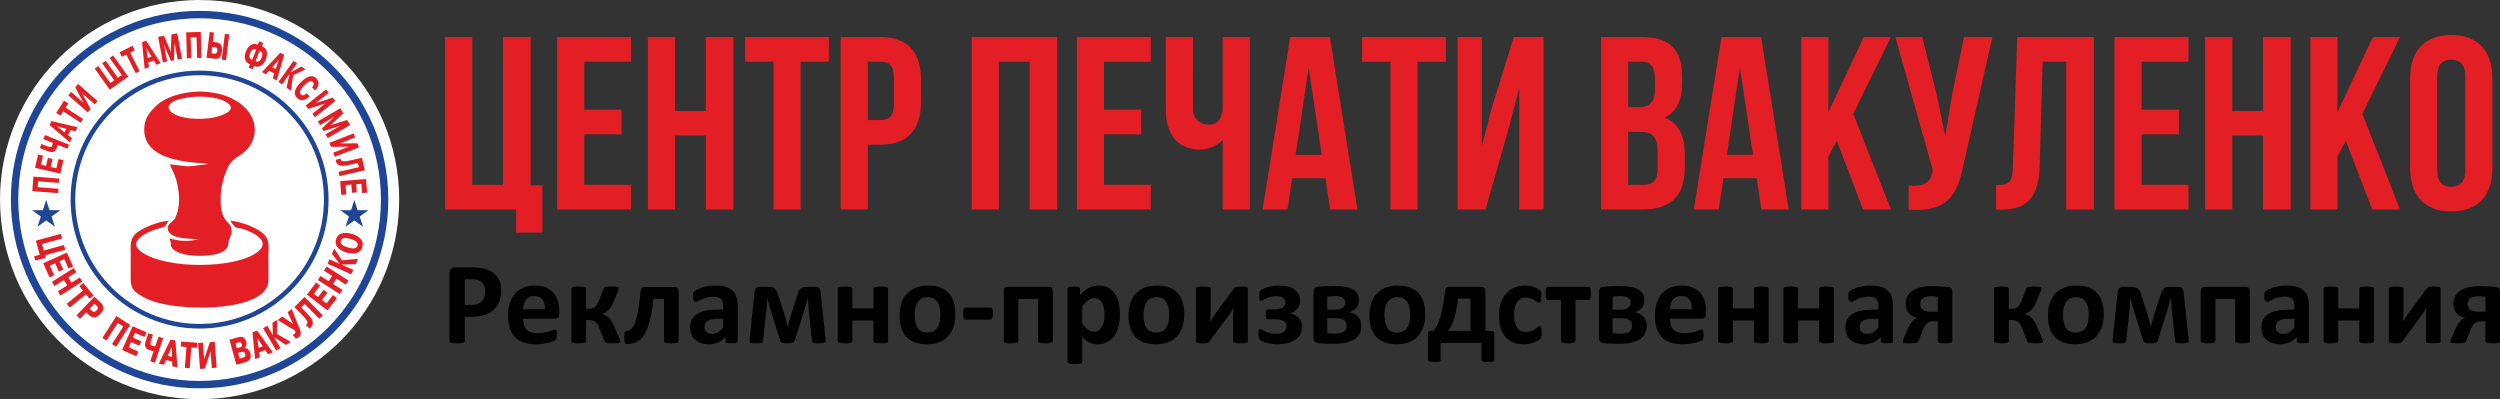 <?xml version="1.0" encoding="UTF-8"?> <svg xmlns="http://www.w3.org/2000/svg" xml:space="preserve" width="360.324" height="57.534" style="shape-rendering:geometricPrecision;text-rendering:geometricPrecision;image-rendering:optimizeQuality;fill-rule:evenodd;clip-rule:evenodd" viewBox="0 0 46630.67 7445.7"><rect x="0" y="0" width="46630.67" height="7445.7" fill="#333333" stroke="none"/> <defs> <style>.fil2{fill:none}.fil4{fill:#1f4596}.fil1{fill:#e31e24}.fil3,.fil5{fill:#000;fill-rule:nonzero}.fil3{fill:#e31e24}</style> </defs> <g id="Слой_x0020_1"> <g id="_173956201968"> <path d="M3722.85 86.28c2008.48 0 3636.57 1628.19 3636.57 3636.57S5731.33 7359.42 3722.85 7359.42c-2008.38 0-3636.57-1628.09-3636.57-3636.57 0-2008.38 1628.19-3636.57 3636.57-3636.57z" style="fill:#fff;stroke:#fff;stroke-width:172.51;stroke-miterlimit:22.926"></path> <g id="_888849038096"> <path d="M3890.47 3058.43c-399.71 44.51-268.82 64.91-719.25 6.6 41.72 137.2 101.49 169.92 148.89 436.05 30.42 171.09 30.67 352.95-27.78 507.41-45.54 120.47-59.77 93.42-126.39 163.27-72.1 75.42-28.71 161.7 29.3 201.62 126.05 86.67 340.13 70.14 503.5 93.76-210.27 39.52-345.61 33.95-537.5-19.66 48.23 96.21-7.39 150.11 87.75 217.95 59.97 42.65 143.21 70.58 231.45 86.97 176.52 32.92 631.75 42.99 750.46-123.75 37.66-52.92 19.66-64.07 30.67-123.55 8.95-47.93 136.17-222.55-13.21-355.49-177.16-157.64-147.76-556.91-90.68-768.56 120.37-446.37 236.78-405.97 389.39-536.86 424.21-363.86 186.16-1033.17-659.68-1127.28-361.56-40.25-776.87 65.49-972.52 255.52-94.55 91.81-209.39 204.16-223.14 400.49-47.84 685.26 1014.1 650.73 1198.59 685.45l.15.05zm-343.8-1246.04c-730.16 88.43-376.92 477.58 361.71 392.72 168.06-19.37 578.24-140.57 307.31-302.62-164.39-98.41-457.77-115.63-669.02-90.1z" class="fil1"></path> <path d="M4293.9 4114.83c153.29 232.72 65.79 50.53 420.3 233.41 173.59 89.61 265.4 218.15 87.16 354.03-406.7 310.01-1679.74 324.83-2149.64 7.48-314.41-212.33 115.82-394.57 311.67-449.21 173.69-48.47 93.37-31.4 185.72-143.41-203.67 9.73-543.95 154.86-636.59 258.79-91.71 102.86-74.64 208.27-74.74 374.76-.1 152.26-.64 304.62-.49 456.94.2 166.35 60.41 221.91 152.65 282.86 93.03 61.63 193.45 109.71 311.91 144.54 642.31 189.09 2093.49 149.08 2104.15-399.81 2.93-150.75-.39-305.75-.68-456.84-.39-168.31 29.2-280.85-67.89-391.15-114.21-129.76-408.56-245.98-643.44-272.29l-.1-.1z" class="fil1"></path> </g> <path d="M3722.85 271.76c1906.06 0 3451.19 1545.13 3451.19 3451.19S5628.91 7174.14 3722.85 7174.14 271.66 5629.01 271.66 3722.95 1816.79 271.76 3722.85 271.76z" class="fil2" style="stroke:#1f4596;stroke-width:138.03;stroke-miterlimit:22.926"></path> <path d="M3722.85 1360.2c1304.83 0 2362.65 1057.77 2362.65 2362.65 0 1304.83-1057.82 2362.65-2362.65 2362.65-1304.88 0-2362.65-1057.82-2362.65-2362.65 0-1304.88 1057.77-2362.65 2362.65-2362.65z" class="fil2" style="stroke:#1f4596;stroke-width:86.28;stroke-miterlimit:22.926"></path> <path d="m783.38 4552.1 375.79-103.55-24.11-87.65-466.43 128.49 72.49 262.76-105.31 29 21.42 78.06 196.87-50.38-13.06-47.4 375.79-103.5-24.11-87.6-375.79 103.55-33.55-121.79zm325.66 321.7 89.36-40.45 79.63 175.79 85.55-38.74-117-258.55-440.7 199.51 119.15 263 85.6-38.74L929 4955.33l98.85-44.71 70.34 155.34 81.24-36.78-70.34-155.34-.05-.05zm82.66 349.43 62.8 99.49-175.84 110.93 48.47 76.89 409.1-258.16-48.47-76.84-153.73 96.99-62.71-99.49 153.73-96.99-48.47-76.84-409.15 258.11 48.57 76.84 175.89-111.03-.2.1zm355.44 196.82-302.77 245.44 57.23 70.53 302.86-245.39 66.62 82.22 73.03-59.18-190.41-234.97-73.03 59.18 66.67 82.22-.2-.05zm214.63 114.5-335.83 348.3 65.4 63.05 115.58-119.93 53.36 51.41c32.23 31.11 106.29 87.99 210.76-20.54 83-86.04 64.52-154.81 10.76-206.56l-120.03-115.77v.05zm.24 130.79 42.99 41.48c12.57 12.13 40.84 36.44-4.16 83.3-32.18 33.36-58.16 36.1-85.55 9.78l-42.94-41.53 89.7-93.03h-.05zm434.14 358.38 103.25 66.13-210.03 328.3 76.55 48.96 260.75-407.54-256.35-163.95-260.85 407.44 76.55 48.96 210.13-328.3zm283.05 274.05 39.72-89.75 176.43 78.11 38.1-85.99-259.48-114.99-195.89 442.36 264.03 116.95 38.05-85.89-180.93-80.12 43.92-99.29 155.93 69.06 36.05-81.44-155.93-69.11v.1zm287.7-82.37-47.3 140.13c-38.15 113.33 1.12 152.85 73.66 177.31 18.83 6.36 48.42 14.14 71.66 18.98l-62.66 186.01 86.04 29 154.56-458.4-86.09-29-61.87 183.37c-14.97-2.2-36.29-7.14-51.06-12.13-37.17-12.57-48.96-33.99-28.22-95.53l37.27-110.64-86.09-29 .1-.1zm414.14 118.76-219.47 450.53 93.52 17.9 39.03-84.72 116.07 22.3 4.94 93.13 93.52 17.9-37.22-499.74-90.49-17.36.1.05zm-53.66 306.39 74.44-170.12 6.16 185.52-80.71-15.46.1.05zM3477.35 6472l-29.74 388.61 90.63 6.9 29.69-388.7 105.45 8.12 7.14-93.76-301.59-22.99-7.14 93.67 105.55 8.12v.05zm330.74 226.61-23.43-306.63-90.59 6.9 36.83 482.37 90-6.85 106.63-320.08 23.62 310.05 90.63-6.9-36.88-482.32-89.95 6.85-106.87 316.61zm471.51-362.49 128.44 466.43 163.9-45.1c63.54-17.51 128-55.42 97.19-167.33-26.66-96.65-94.2-98.07-110.1-97.29l-.68-2.64c28.91-19.42 49.45-59.53 34.83-112.84-13.99-50.62-48.33-114.26-140.67-88.78l-172.81 47.59-.1-.05zm112.5 66.47 65.4-18.1c13.74-3.77 39.86-5.23 50.82 34.73 7.29 26.71.64 51.46-21.62 57.62l-69.02 19.03-25.68-93.32.1.05zm49.4 179.21 67.79-18.73c31.79-8.71 53.51-.39 64.52 39.62 10.27 37.32-5.28 58.06-26.31 63.93l-76.79 21.23-29.2-105.94v-.1zm267.45-382.49 49.06 498.66 89.02-33.7-11.05-92.59 110.54-41.87 53.07 76.74 89.02-33.7-293.47-406.12-86.13 32.62-.05-.05zm114.85 289.02-25.68-183.86 102.57 154.81-76.79 29.1-.1-.05zm266.72-238.45-2.1 1.37-103.35-174.96-78.26 46.17 246.03 416.58 78.26-46.27-120.23-203.47 2.2-1.27 218.25 145.66 93.28-55.12-261.14-150.8 8.07-261.73-89.41 52.92 8.51 230.96-.1-.05zm375.74-205.63-202.2-140.57-83.54 65.93 317.88 194.57c6.65 11.45 21.33 43.04-2.15 61.53-14.67 11.54-30.23 15.95-37.22 17.02l59.57 75.47c18.44-6.7 34.78-15.16 50.43-27.54 32.67-25.83 60.26-58.21 21.62-154.42l-149.62-372.22-76.21 60.16 101.64 220.06h-.2zm213.79-505.12-189.49 188.12 160.87 165.57c105.89 109.22 90 136.56 68.87 157.64-4.4 4.4-9.29 8.22-14.72 11.69l66.72 67.21c8.46-5.58 16.48-12.57 23.58-19.56 90.93-90.39 3.77-188.8-60.6-255.42l-117.1-121.35 63.54-63.15 274.69 276.6 64.47-64.03-340.87-343.31h.05zm252.04 1.57-77.97-59.57 117.14-153.34-74.64-57.08-172.32 225.53 384.35 293.67L6284 5560.46l-74.64-57.08-120.18 157.25-86.23-65.84 103.5-135.44-70.78-54.15-103.6 135.49zm279.53-244.61 63.39-99.1 175.15 112.16 48.96-76.55-407.49-260.8-48.96 76.55 153.09 97.97-63.39 99.1-153.09-98.02-48.96 76.55 407.49 260.75 48.96-76.55-175.15-112.11v.05zm121.3-378.92-1.03 2.3-185.77-82.27-36.78 83 442.36 195.94 36.78-83.05-216.09-95.72 1.03-2.25 262.27-8.41 43.83-99.05-300.08 29.1-145.56-217.51-42.11 94.99 141.21 183.03-.05-.1zm425.68-308.05c46.86-158.08-124.38-225.04-193.94-245.64-69.65-20.54-249.6-57.67-296.41 100.47-46.81 158.08 124.38 225.04 193.94 245.64 69.55 20.54 249.6 57.67 296.51-100.47h-.1zm-90.1-26.71c-10.61 35.75-40.25 75.08-178.72 34.04-123.94-36.68-144.73-80.56-131.43-125.9 13.45-45.39 54.88-70.78 178.72-34.04 138.57 41.04 142.04 90.05 131.43 125.9zM701.89 3491.4l8.36-109.32 388.66 29.64 6.21-81.05-482.32-36.78-20.69 271.36 482.37 36.68 6.16-80.95-388.66-29.59h-.1zm156.86-397.22-95.53-22.26 39.08-168.01-91.51-21.33-57.57 247.15 471.22 109.61 58.45-251.46-91.51-21.33-40.11 172.37-105.7-24.6 34.48-148.45-86.82-20.2-34.63 148.45.15.05zm-116.61-333.34 137.25 55.03c110.98 44.36 150.65 12.33 176.03-51.16 6.6-16.53 14.87-42.6 20.1-63.29l182.25 72.93 30.18-75.42-449.11-179.8-30.18 75.42 179.65 71.95c-2.45 13.4-7.73 32.18-12.91 45.19-13.01 32.48-34.39 41.28-94.74 17.17l-108.39-43.43-30.23 75.42h.1zm181.9-428.52 378.87 322.72 38.4-75.96-71.71-58.74 47.69-94.3 89.8 22.99 38.44-75.91-484.38-114.26-37.17 73.47h.05zm279.43 136.51-144.98-114.5 178.14 48.96-33.16 65.54zm-25.29-392.32 327.22 211.79 44.12-68.18-327.22-211.79 51.41-79.38-78.9-51.11-146.93 227.05 78.9 51.11 51.41-79.48zm379.31-158.18-230.77-203.23-53.66 60.99 363.12 319.59 53.27-60.6-156.23-293.18 233.46 205.48 53.66-60.94-363.12-319.64-53.27 60.6 153.63 290.93h-.1zm501.06-368.7-225.63-317.88-66.23 47 280.02 394.48 343.95-244.17-279.97-394.53-66.28 47 225.63 317.88-72.59 51.55-225.63-317.88-66.23 47 225.63 317.88-72.63 51.55-.05.1zm297.78-532.6L2531 1365.48l72.63-36.39-174.71-348.4 84.57-42.36-42.11-84.03-241.82 121.16 42.11 84.03 84.57-42.36.1-.1zm293.18-229.59 48.08 495.28 80.51-27.88-10.76-92.05 99.88-34.68 48.62 78.99 80.36-27.88-268.92-418.79-77.82 26.95.05.05zm106.09 292.3-24.65-183.08 94.06 159.06-69.41 24.02zm431.6 55.81 56.88-10.42 12.67-318.61 1.08-.2 56.25 305.85 79.92-14.72-87.6-475.77-108.93 20.05-12.33 323.41-126.68-297.87-108.93 20.05 87.6 475.77 79.92-14.72-56.25-305.85 1.08-.24 125.26 293.23.05.05zm368.65-440.06 109.56-3.37 11.98 389.63 81.19-2.54-14.82-483.55-272 8.41 14.82 483.55 81.19-2.49-12.03-389.63h.1zm435.17-88.34-80.61-9.83-58.55 480.22 148.64 18.1c86.67 10.61 125.95-35.51 137.98-134.21 8.8-72.78-1.37-159.6-100.22-171.63l-68.43-8.32 21.23-174.32h-.05zm-32.58 267.6 46.91 5.72c31.55 3.86 54.24 10.76 47.49 66.32-7.09 58.3-39.33 55.81-55.37 53.85l-53.56-6.55 14.53-119.35zM4194.25 632l-58.45 480.27 80.61 9.83 58.55-480.27-80.61-9.83h-.1zm639.57 139.15-25.39 63.49-7.68-3.08c-129.13-51.65-198.34 88.09-213.4 126-16.19 40.4-61.63 186.7 67.5 238.45l7.78 3.08-25.48 63.54 75.47 30.18 25.43-63.49 7.73 3.08c129.08 51.7 197.21-85.6 213.4-126 15.16-37.86 61.53-186.7-67.6-238.5l-7.68-3.08 25.43-63.49-75.42-30.18h-.1zm-130.89 345.08-3.08-1.27c-64.61-25.87-48.13-87.8-33.02-125.7 26.95-67.3 66.67-85.74 103.89-70.78l9.83 3.91-77.57 193.74-.05.1zm140.57-168.6 9.83 3.96c37.17 14.82 53.27 55.56 26.27 122.92-15.16 37.86-46.08 93.96-110.59 68.13l-3.03-1.27 77.57-193.79-.05.05zm385.87 35.31-343.12 360.53 73.71 42.6 62.66-68.38 91.56 52.87-27.88 88.43 73.71 42.6 140.72-477.43-71.26-41.18-.1-.05zm-151.68 271.56 122.38-138.47-58.69 175.2-63.59-36.73h-.1zm347.42 93.57-1.81-1.37 117.88-165.47-66.18-47.15-280.8 393.94 66.18 47.15 137.2-192.42 1.81 1.32-54.29 251.56 78.9 56.2 44.56-290.68 230.38-107.41-75.72-53.9-198.09 108.29v-.05zm294.01 392.81c-53.02 45.83-82.71 46.17-107.22 22.65-18.54-17.66-42.11-61.34 55.86-163.66 106.19-110.79 148.25-88.73 166.3-71.36 22.94 21.91 29.25 49.99-14.14 103.25l57.42 55.03c30.28-32.28 114.89-136.81 19.27-228.42-91.56-87.8-211.74-1.81-294.4 84.47-123.31 128.69-127.27 219.71-57.77 286.33 67.11 64.27 142.38 48.42 232.97-32.38l-58.25-55.76-.05-.15zm171.68 181.17 240.65-191.59-50.58-63.59-378.48 301.4 50.28 63.1 316.12-102.32-243.34 193.69 50.62 63.59 378.43-301.3-50.23-63.1-313.38 100.12h-.1zm115.63 472.05 29.05 50.04 304.14-95.72.49.93-268.82 156.42 40.89 70.24 418.15-243.24-55.66-95.72-308.49 97.68 237.47-219.86-55.66-95.72-418.1 243.19 40.79 70.24 268.82-156.37.49.93-233.6 216.88.05.1zm332.02 281.54 286.77-111.13-29.4-75.76-451.07 174.86 29.15 75.23 332.26-3.47-289.95 112.35 29.3 75.76 451.07-174.86-29.15-75.23-328.98 2.2v.05zM6804 3176.26l-53.71-232.63-225.39 49.74c-148.5 32.53-162.73 7.87-168.8-18.15-1.27-5.43-1.81-11.01-1.71-16.78l-92.25 21.33c0 9.2 1.47 18.54 3.42 27.2 25.83 111.67 155.2 88.63 245.78 68.92l164.78-35.75 18 78.01-379.8 87.65 18.34 79.19 471.32-108.73zm-162 259.87 97.92-7.48 13.06 171.93 93.76-7.14-19.27-253.02-482.32 36.78 19.61 257.42 93.76-7.14-13.45-176.43 108.19-8.22 11.54 151.97 88.92-6.75-11.64-152.02-.1.1z" class="fil3"></path> <path d="m861.24 3729.55 61.78 191.44 201.18-.39-162.98 117.98 62.46 191.1-162.44-118.52-162.48 118.52 62.56-191.1-163.03-117.98 201.18.39zM6609.1 3729.55l61.73 191.44 201.13-.39-162.88 117.98 62.46 191.1-162.44-118.52-162.53 118.52 62.51-191.1-162.93-117.98 201.08.39z" class="fil4"></path> </g> <g id="_173956207248"> <path d="M9349.45 5415.94c0 79.53-12.28 149.38-37.17 210.32-24.5 61.34-60.55 112.6-108.14 154.22-47.15 41.97-105.16 73.56-173.88 95.48-68.72 21.91-149.77 32.72-243 32.72h-117.83v449.21c0 7.43-2.2 13.74-7.04 19.71-4.84 5.58-12.62 10.42-23.38 14.14-10.81 3.72-25.29 6.31-43.48 8.51-17.85 2.25-41.28 3.37-69.11 3.37-27.49 0-50.53-1.12-69.11-3.37-18.59-2.2-33.06-5.18-43.87-8.51-10.76-3.72-18.59-8.56-22.65-14.14-4.45-5.97-6.7-12.62-6.7-19.71V5090.48c0-34.19 8.9-59.87 26.75-76.94s41.23-25.63 70.24-25.63h332.16c33.46 0 65.4 1.12 95.53 3.72 30.08 2.59 66.13 8.17 108.49 16.34 42.02 8.56 84.72 23.77 127.81 46.47 43.14 22.26 80.26 50.87 110.74 85.45 30.47 34.53 53.9 74.69 69.85 121.11 15.99 46.08 23.82 97.73 23.82 154.95zm-298.76 20.84c0-49.45-8.95-90.29-26.41-122.28-17.46-31.94-38.98-55.71-64.61-70.97-25.68-15.21-52.43-24.9-80.26-28.96-28.27-4.11-57.23-5.97-87.36-5.97h-122.62v479.34h129.32c46.08 0 84.37-6.31 115.58-18.59 30.81-12.23 56.44-29.69 76.16-51.99 19.71-21.91 34.58-48.67 44.95-79.53 10.03-30.81 15.26-64.66 15.26-101.05zm1380.79 409.44c0 33.46-7.43 58.01-22.3 73.96-14.87 15.99-35.31 24.16-61.68 24.16h-591.54c0 41.23 4.79 78.41 14.82 112.2 9.68 33.46 25.29 62.07 46.47 85.5 21.57 23.38 49.06 41.23 82.86 53.51 33.8 12.23 73.96 18.54 121.16 18.54 47.93 0 89.9-3.33 126.34-10.37 36-7.09 67.6-14.53 94.01-23.04 26.36-8.56 48.28-15.99 65.74-23.04 17.46-7.09 31.6-10.42 42.36-10.42 6.7 0 12.28 1.12 16.39 3.72 4.45 2.59 8.17 7.04 11.1 13.74 2.64 6.31 4.84 15.6 5.97 27.49 1.12 11.89 1.47 27.15 1.47 44.95 0 15.99-.34 29.74-1.08 40.89-.78 11.15-1.86 20.79-3.37 28.61-1.47 8.17-3.33 14.87-6.31 20.05-2.98 5.58-6.7 10.81-11.49 15.99-4.84 4.84-17.46 11.89-38.64 20.79-21.23 8.95-47.93 17.46-80.66 26.02-32.72 8.56-69.85 15.99-111.86 22.3-41.97 6.31-86.92 9.64-134.85 9.64-86.57 0-162.05-10.76-227.05-32.67-64.66-21.57-118.91-54.63-162.73-98.85-43.48-44.22-75.81-100.32-97.38-167.57-21.18-67.65-31.94-146.79-31.94-237.42 0-86.23 11.15-163.9 33.8-233.36 22.3-69.11 55.03-127.86 98.12-176.13 42.7-48.33 94.74-85.11 156.03-110.35 61.73-25.68 130.84-38.3 207.73-38.3 81.39 0 150.84 11.89 208.46 36.05 57.96 23.77 105.16 57.23 142.33 99.59 36.78 42.36 64.27 92.88 81.73 150.84 17.46 57.96 26.02 121.16 26.02 189.53v43.43zm-265.35-78.01c2.25-76.89-13.35-137.49-46.42-181.32-33.06-44.22-83.98-66.13-153.09-66.13-34.92 0-65.4 6.65-91.03 19.66-26.02 13.01-47.59 30.47-64.66 52.78-17.12 22.3-30.08 48.33-39.03 78.41-9.29 30.47-14.48 62.41-15.95 96.6h410.18zm1403.48 602.7c0 5.97-1.86 10.81-5.97 14.87-4.06 3.72-11.15 7.04-21.18 9.68-10.03 2.59-24.16 4.45-41.97 5.92-17.46 1.52-39.77 2.25-66.52 2.25-30.47 0-55.37-.73-75.08-2.25-19.66-1.47-34.92-3.33-46.81-5.92-11.49-2.64-19.71-6.36-24.9-11.54-4.84-4.84-8.9-11.15-11.89-18.59l-90.29-231.84c-11.15-31.21-23.04-57.62-35.66-78.41-12.67-21.18-26.75-37.91-42.02-50.92-15.21-12.62-32.67-21.52-52.38-27.1-19.32-5.58-41.97-8.22-67.25-8.22h-55.76v396.48c0 5.23-2.59 10.03-7.39 14.87-5.23 4.84-13.4 8.9-24.16 12.62-10.81 3.37-24.9 6.36-42.36 8.22-17.46 1.86-38.64 2.59-63.19 2.59-25.24 0-46.81-.73-64.27-2.59-17.46-1.86-31.6-4.84-42.36-8.22-10.76-3.72-18.59-7.78-23.43-12.62-4.79-4.84-7.04-9.64-7.04-14.87v-983.57c0-5.18 2.25-10.03 7.04-14.82 4.84-4.84 12.67-8.56 23.43-11.93 10.76-3.33 24.9-5.92 42.36-7.78 17.46-1.86 39.03-2.59 64.27-2.59 24.55 0 45.73.73 63.19 2.59 17.46 1.86 31.55 4.45 42.36 7.78 10.76 3.37 18.93 7.09 24.16 11.93 4.79 4.79 7.39 9.64 7.39 14.82v377.55h55.37c22.7 0 43.14-2.59 61.34-8.17 17.85-5.58 34.53-14.53 49.4-27.15 14.87-12.62 28.61-29.74 41.28-50.53 12.62-21.18 24.9-47.2 36.39-78.41l81.73-209.2c2.25-7.04 5.97-13.35 10.81-18.93 5.18-5.58 13.01-9.68 23.38-13.01 10.81-3.37 25.29-5.58 43.87-7.09 18.2-1.47 42.7-2.2 73.17-2.2 27.15 0 49.06.73 66.13 2.2 17.12 1.52 30.47 3.72 40.16 6.31 9.64 2.98 16.73 6.7 20.05 10.42 3.72 4.11 5.58 8.95 5.58 14.87 0 7.04-1.47 15.99-4.45 26.02-2.98 10.42-7.83 24.16-15.26 41.62l-77.28 185.03c-15.21 36.78-31.21 68.38-48.28 94.01-17.12 26.02-34.58 47.2-52.38 63.93-17.85 16.68-35.71 30.08-53.9 40.11-18.2 10.42-35.31 18.2-52.04 24.16v2.2c22.3 9.29 43.48 19.32 62.8 30.47 19.71 10.81 38.3 24.9 56.1 42.36 17.85 17.46 34.97 39.03 51.31 65.05 15.95 25.63 32.33 56.84 48.28 92.88l94.4 218.1c4.45 9.29 7.83 17.46 10.42 24.55 2.59 7.04 4.45 13.01 5.92 18.59 1.52 5.58 2.59 10.03 2.98 13.74.39 3.33.39 6.65.39 9.64zm1089.42-10.76c0 7.04-2.2 13.35-6.7 18.93-4.06 5.58-11.49 10.03-21.52 13.74-10.42 3.37-24.55 6.36-42.36 8.22-17.85 1.86-39.77 2.59-65.79 2.59-27.1 0-49.4-.73-67.25-2.59-17.85-1.86-32.33-4.84-42.75-8.22-10.37-3.72-17.8-8.17-21.91-13.74-4.06-5.58-5.92-11.89-5.92-18.93v-785.87h-196.19c-11.54 114.06-26.02 214.38-43.14 300.22-17.07 86.18-36.78 160.53-59.43 222.94-22.3 62.8-47.2 114.45-74.69 155.3-27.15 41.28-57.23 73.61-89.95 97.73-32.67 24.16-67.99 41.28-106.24 51.31-37.91 10.03-78.41 15.21-120.42 15.21-10.03 0-18.54-1.47-25.24-4.45-6.31-2.98-11.54-8.56-15.26-16.73-3.33-8.56-5.92-20.45-7.43-36.39-1.47-16.39-2.2-37.17-2.2-63.54 0-26.75.34-48.72 1.47-65.4 1.12-16.73 3.37-29.4 6.31-38.64 2.98-8.95 6.7-14.87 11.89-17.85 5.23-2.98 11.54-4.45 18.59-4.45 20.45 0 40.16-4.11 58.74-12.67 18.54-8.17 36-23.04 52.38-44.56 16.34-21.57 31.94-49.79 46.42-85.11 14.87-34.92 28.27-79.53 40.5-133.38 12.67-53.51 24.16-117.78 35.31-192.13 10.76-74.69 21.57-161.26 31.6-260.07 1.47-29.74 7.78-51.65 18.93-66.18 11.15-14.48 29.74-21.91 55.03-21.91h562.2c25.24 0 44.22 7.43 56.44 21.91 12.28 14.53 18.59 36.44 18.59 66.18v918.52zm1101.01 3.33c0 10.03-3.72 17.85-10.81 23.77-7.43 5.97-18.93 10.08-34.53 12.67-15.6 2.59-38.64 3.72-69.5 3.72-32.67 0-56.49-1.12-71.31-3.72-14.87-2.59-25.68-6.7-31.6-12.67-6.31-5.92-9.29-13.74-9.29-23.77v-77.28c-40.16 42.75-85.45 75.81-136.76 99.59-50.87 23.77-107.75 35.66-170.17 35.66-51.26 0-98.85-6.65-141.94-20.05-43.09-13.35-80.26-33.46-111.86-59.82-31.55-26.75-56.1-59.43-73.56-98.46-17.46-39.37-26.02-85.11-26.02-137.1 0-56.88 11.15-105.89 33.06-147.52 22.3-42.02 55.37-76.21 99.24-103.69 43.83-27.1 98.07-47.2 163.46-60.16 65.05-13.01 140.87-19.71 227.05-19.71h94.74v-58.69c0-30.47-2.98-57.23-9.29-80.26-5.92-22.7-16.34-42.02-30.47-57.23-14.09-15.26-32.67-26.41-56.44-33.85-23.43-7.04-52.78-10.76-87.36-10.76-45.68 0-86.57 5.23-122.23 15.26-36.05 10.03-67.65 21.52-95.13 33.8-27.49 12.28-50.53 23.77-69.11 33.8-18.59 10.03-33.41 15.26-44.95 15.26-8.17 0-15.21-2.59-21.18-7.43-6.31-5.23-11.49-12.67-15.21-21.91-4.11-9.29-7.09-21.18-9.29-34.97-2.25-13.74-3.37-28.96-3.37-45.29 0-22.7 1.86-40.5 5.58-53.51 3.37-13.01 10.42-24.55 20.45-35.31 10.42-10.42 27.88-21.91 53.51-34.53 25.29-12.67 54.98-24.55 89.17-35.31 34.19-11.15 71.36-20.05 111.47-26.75 40.5-7.09 82.12-10.42 124.87-10.42 76.16 0 141.21 7.43 195.45 22.3 53.85 14.87 98.46 37.91 132.99 68.72 34.97 30.86 60.6 70.63 76.55 119.3 15.99 48.33 23.82 106.29 23.82 172.76v653.61zm-269.8-416.88h-104.38c-44.22 0-81.78 3.33-112.99 9.64-31.21 6.7-56.49 16.34-76.16 29.74-19.71 13.01-33.85 28.61-42.75 47.2-9.29 18.59-13.74 39.77-13.74 63.54 0 40.84 13.01 72.83 38.64 95.87 25.63 23.38 61.34 34.92 107.02 34.92 38.25 0 73.56-9.68 105.89-29.35 32.33-19.71 65.05-48.33 98.46-86.23v-165.32zm1911.05 407.98c1.47 18.2-7.04 30.81-24.9 38.25-18.2 7.09-50.92 10.81-97.34 10.81-28.27 0-50.92-.39-68.04-1.12-17.07-.73-30.08-2.59-39.37-5.58-8.9-2.59-15.21-7.04-18.59-12.28-3.33-5.58-5.18-12.62-5.92-21.18l-57.62-522.04c-1.86-18.98-4.06-39.77-5.92-63.19-1.52-23.04-3.37-46.81-5.23-70.58-1.86-24.16-3.33-47.93-4.79-71.36-1.52-23.77-3.37-44.95-5.58-63.88l1.08-27.15c-5.18 19.71-10.76 40.89-16.68 64.27-6.36 23.04-13.01 46.86-20.1 70.63-7.43 24.16-14.09 47.93-20.79 71.31-6.31 23.77-12.62 45-18.59 63.93l-170.17 538.03c-2.98 8.9-7.43 16.34-13.01 23.04-5.97 6.31-14.14 11.54-24.55 15.6-10.76 4.11-24.11 7.09-40.5 8.95-15.95 1.86-36.78 2.59-61.29 2.59-22.3 0-41.62-.73-57.23-2.59-15.6-1.86-28.61-4.84-39.03-8.95-10.37-4.06-18.59-9.29-24.5-15.6-5.58-6.7-9.68-14.48-11.89-24.16l-166.84-536.91c-5.58-18.93-11.89-40.16-18.98-63.19-7.04-23.38-13.74-46.81-20.79-70.97-6.7-23.77-13.4-47.54-19.32-71.31-6.31-23.43-11.54-44.95-15.99-64.66l1.12 27.15c-1.47 18.93-2.98 40.11-4.45 63.88-1.47 23.43-2.98 47.2-5.18 71.36-2.25 23.77-4.5 47.54-6.7 70.58-2.25 23.43-3.72 44.22-5.23 63.19l-55.32 515.39c-1.52 9.24-4.11 17.07-7.83 23.38-3.33 6.31-10.42 11.15-20.45 14.87-10.42 3.33-24.16 5.97-41.62 7.04-17.46 1.12-40.5 1.52-68.72 1.52-25.29 0-45.73-.73-60.94-2.25-15.21-1.47-27.15-4.06-35.66-8.17-8.17-4.11-13.74-8.9-16.39-15.21-2.2-6.36-3.33-14.14-2.59-23.43l95.87-909.62c3.72-31.21 13.74-54.63 30.47-70.24 16.73-15.6 42.02-23.38 76.21-23.38h138.23c29.35 0 53.85 2.2 74.3 6.65 20.45 4.11 37.91 11.89 53.12 22.7 15.6 10.76 28.27 25.63 38.3 44.56 10.03 18.98 19.32 42.75 27.1 70.97l109.27 333.34c6.31 21.91 13.01 44.56 19.32 67.99 6.7 23.77 13.35 47.2 19.66 70.97 6.7 23.38 12.67 46.42 17.85 68.38 5.58 22.26 10.42 43.09 14.87 62.8h1.12c4.45-19.71 9.29-40.89 15.21-64.32 5.97-23.38 11.89-46.81 17.85-70.97 6.31-23.77 12.62-47.54 19.71-70.58 6.65-23.43 13.35-44.95 20.05-65.4l108.49-332.21c7.04-26.02 15.26-48.67 23.77-66.86 8.95-18.59 20.05-33.46 33.85-44.95 13.74-11.15 30.81-19.32 51.26-24.9 20.05-5.58 45.34-8.17 75.03-8.17h136.76c34.92 0 60.94 7.78 78.01 23.38 16.73 15.6 26.75 39.03 29.74 70.24l96.99 909.62zm1163.37 5.58c0 7.04-2.2 13.35-6.7 18.93-4.06 5.58-11.49 10.03-21.52 13.74-10.42 3.37-24.55 6.36-42.36 8.22-17.85 1.86-39.77 2.59-65.79 2.59-27.1 0-49.4-.73-67.25-2.59-17.85-1.86-31.94-4.84-42.36-8.22-10.03-3.72-17.46-8.17-21.57-13.74-4.45-5.58-6.65-11.89-6.65-18.93v-382.35h-392.42v382.35c0 7.04-2.2 13.35-6.65 18.93-4.11 5.58-11.54 10.03-22.3 13.74-10.42 3.37-24.5 6.36-41.62 8.22-17.46 1.86-39.77 2.59-66.52 2.59-26.75 0-49.06-.73-66.52-2.59-17.07-1.86-31.21-4.84-41.58-8.22-10.81-3.72-18.24-8.17-22.3-13.74-4.45-5.58-6.7-11.89-6.7-18.93v-972.03c0-7.09 2.25-13.4 6.7-18.98 4.06-5.58 11.49-10.03 22.3-13.74 10.37-3.33 24.5-6.31 41.58-8.17 17.46-1.86 39.77-2.59 66.52-2.59 26.75 0 49.06.73 66.52 2.59 17.12 1.86 31.21 4.84 41.62 8.17 10.76 3.72 18.2 8.17 22.3 13.74 4.45 5.58 6.65 11.89 6.65 18.98v364.49h392.42v-364.49c0-7.09 2.2-13.4 6.65-18.98 4.11-5.58 11.54-10.03 21.57-13.74 10.42-3.33 24.5-6.31 42.36-8.17 17.85-1.86 40.16-2.59 67.25-2.59 26.02 0 47.93.73 65.79 2.59 17.8 1.86 31.94 4.84 42.36 8.17 10.03 3.72 17.46 8.17 21.52 13.74 4.5 5.58 6.7 11.89 6.7 18.98v972.03zm1255.97-495.68c0 82.47-10.81 157.89-32.72 226.27-21.91 67.99-54.63 126.73-99.19 176.13-44.22 49.4-99.59 87.31-166.5 114.45-66.86 26.75-144.88 40.11-234.09 40.11-86.57 0-161.61-11.89-225.53-36.05-63.93-23.77-117.05-58.69-159.01-104.38-42.02-45.73-73.22-101.84-93.67-168.7-20.45-66.52-30.47-142.68-30.47-228.52 0-82.51 11.15-158.28 33.06-226.66 22.3-68.77 55.37-127.46 99.98-176.52 44.22-48.67 99.59-86.57 166.11-113.67 66.13-26.75 144.14-40.16 233.36-40.16 87.31 0 162.73 11.89 226.66 35.31 63.88 23.77 116.66 58.35 158.28 104.04 41.97 45.68 72.83 101.79 93.28 168.7 20.45 66.52 30.47 143.07 30.47 229.64zm-280.95 10.76c0-47.93-3.72-92.15-11.49-132.26-7.83-40.5-20.45-75.47-39.03-105.16-18.2-29.74-42.36-53.17-72.44-69.9-30.47-16.68-68.38-24.9-114.45-24.9-40.89 0-76.55 7.43-107.36 22.3-30.47 14.87-55.76 36.78-75.47 65.4-19.66 28.61-34.53 63.19-44.22 103.3-10.03 40.5-14.82 86.23-14.82 137.88 0 47.93 4.06 92.15 11.89 132.26 8.17 40.5 21.18 75.42 38.98 105.16 17.85 29.74 42.02 52.78 72.83 69.11 30.47 16.34 68.38 24.5 113.72 24.5 41.62 0 77.67-7.39 108.49-22.26 30.47-14.87 55.76-36.44 75.42-64.66 19.71-28.61 34.19-62.8 43.87-102.96 9.29-40.5 14.09-86.18 14.09-137.83zm980.25-26.75c0 42.36-4.11 71.71-11.93 88.43-8.17 16.73-20.79 25.29-38.25 25.29h-453.71c-18.2 0-31.21-8.56-39.37-25.63-7.83-17.12-11.89-46.47-11.89-88.09 0-40.89 4.06-69.5 11.89-86.18 8.17-16.73 21.18-25.29 39.37-25.29h453.71c8.9 0 16.34 1.86 22.3 5.58 6.31 3.72 11.49 9.64 15.95 18.59 4.11 8.56 7.43 20.45 9.29 34.92 1.86 14.48 2.64 31.94 2.64 52.38zm1117.3 511.67c0 7.04-2.25 13.35-6.7 18.93-4.06 5.58-11.49 10.03-22.3 13.74-10.37 3.37-24.5 6.36-41.62 8.22-17.46 1.86-39.72 2.59-66.47 2.59-26.02 0-47.93-.73-65.79-2.59-17.85-1.86-32.33-4.84-43.09-8.22-10.81-3.72-18.24-8.17-22.3-13.74-4.11-5.58-5.97-11.89-5.97-18.93v-781.42h-367.87v781.42c0 7.04-2.2 13.35-7.04 18.93s-12.28 10.03-23.04 13.74c-10.42 3.37-24.16 6.36-41.62 8.22-17.46 1.86-39.77 2.59-66.52 2.59-26.75 0-49.01-.73-66.47-2.59-17.12-1.86-31.25-4.84-41.62-8.22-10.81-3.72-17.85-8.17-21.91-13.74-4.11-5.58-5.97-11.89-5.97-18.93v-920.77c0-29 6.31-50.92 18.59-65.79 12.28-14.87 31.6-22.26 57.57-22.26h765.08c25.29 0 44.22 7.39 56.49 22.26 12.28 14.87 18.59 36.78 18.59 65.79v920.77zm1251.12-500.13c0 86.18-9.29 164.2-27.88 233.31-18.24 69.11-45.34 128.2-81 176.87-35.31 48.72-79.53 85.84-132.31 112.25-53.12 26.02-113.67 38.98-181.71 38.98-28.22 0-54.24-2.59-77.62-8.17-23.82-5.58-46.47-13.74-68.77-24.9-21.91-11.49-43.83-25.24-65.74-41.97-21.57-16.73-44.27-36.44-67.3-58.69v457.03c0 7.43-2.2 13.74-6.65 19.66-4.11 5.58-11.54 10.81-22.3 14.53-10.42 4.06-24.5 7.04-41.62 9.24-17.46 2.25-39.77 3.37-66.52 3.37-26.75 0-49.06-1.12-66.52-3.37-17.07-2.2-31.21-5.18-41.58-9.24-10.81-3.72-18.24-8.95-22.3-14.53-4.45-5.92-6.7-12.23-6.7-19.66V5388.11c0-7.09 1.86-13.4 5.58-18.98 3.33-5.58 9.64-10.03 18.93-13.74 8.95-3.33 20.84-6.31 36.05-8.17 14.87-1.86 33.46-2.59 55.76-2.59 21.91 0 40.11.73 54.98 2.59 14.87 1.86 27.15 4.84 36.05 8.17 8.9 3.72 15.26 8.17 18.93 13.74 3.72 5.58 5.58 11.89 5.58 19.32v114.45c28.27-29 55.76-54.63 83.25-76.55 27.15-22.3 54.63-40.5 82.86-55.37 28.61-14.87 57.62-26.02 87.7-33.46 30.08-7.04 62.07-10.76 96.26-10.76 70.97 0 131.52 14.14 181.71 42.02 49.74 27.83 90.63 66.13 122.23 114.8 31.6 48.33 54.63 105.16 69.11 169.82 14.48 64.27 21.57 133.38 21.57 206.6zm-285.4 18.93c0-41.23-2.98-81-9.29-118.91-5.92-37.91-16.73-71.71-31.6-101.44-14.82-29.74-34.14-53.51-58.3-70.97-24.55-17.85-54.63-26.75-90.68-26.75-18.2 0-36.05 2.59-53.85 8.17-17.85 5.58-35.71 14.14-54.29 26.75-18.54 12.28-37.52 28.27-56.84 47.59-19.66 19.66-40.5 43.83-62.07 72.83v319.89c38.3 48.33 75.08 85.5 109.66 111.86 34.92 26.36 70.97 39.37 108.49 39.37 35.66 0 65.74-8.9 90.63-27.1 24.9-18.2 45.73-42.02 61.34-70.97 15.99-29.35 27.88-62.41 35.31-99.59 7.78-36.78 11.49-73.96 11.49-110.74zm1486.34-14.48c0 82.47-10.81 157.89-32.72 226.27-21.91 67.99-54.63 126.73-99.19 176.13-44.22 49.4-99.59 87.31-166.5 114.45-66.86 26.75-144.88 40.11-234.09 40.11-86.57 0-161.61-11.89-225.53-36.05-63.93-23.77-117.05-58.69-159.01-104.38-42.02-45.73-73.22-101.84-93.67-168.7-20.45-66.52-30.47-142.68-30.47-228.52 0-82.51 11.15-158.28 33.06-226.66 22.3-68.77 55.37-127.46 99.98-176.52 44.22-48.67 99.59-86.57 166.11-113.67 66.13-26.75 144.14-40.16 233.36-40.16 87.31 0 162.73 11.89 226.66 35.31 63.88 23.77 116.66 58.35 158.28 104.04 41.97 45.68 72.83 101.79 93.28 168.7 20.45 66.52 30.47 143.07 30.47 229.64zm-280.95 10.76c0-47.93-3.72-92.15-11.49-132.26-7.83-40.5-20.45-75.47-39.03-105.16-18.2-29.74-42.36-53.17-72.44-69.9-30.47-16.68-68.38-24.9-114.45-24.9-40.89 0-76.55 7.43-107.36 22.3-30.47 14.87-55.76 36.78-75.47 65.4-19.66 28.61-34.53 63.19-44.22 103.3-10.03 40.5-14.82 86.23-14.82 137.88 0 47.93 4.06 92.15 11.89 132.26 8.17 40.5 21.18 75.42 38.98 105.16 17.85 29.74 42.02 52.78 72.83 69.11 30.47 16.34 68.38 24.5 113.72 24.5 41.62 0 77.67-7.39 108.49-22.26 30.47-14.87 55.76-36.44 75.42-64.66 19.71-28.61 34.19-62.8 43.87-102.96 9.29-40.5 14.09-86.18 14.09-137.83zm1466.24 488.24c0 7.09-1.86 13.4-5.92 18.24-4.11 5.18-11.15 9.24-21.18 12.62-10.42 3.33-24.16 5.58-41.28 7.04-17.07 1.52-38.64 2.25-65 2.25-26.02 0-48.33-.73-66.13-2.25-17.85-1.47-32.33-3.72-43.48-7.04-11.54-3.37-19.32-7.43-24.16-12.62-4.84-4.84-7.04-11.15-7.04-18.24v-433.61c0-30.86.73-62.41 2.59-95.13 1.86-32.33 4.84-64.66 8.17-95.87-17.46 30.86-36.05 60.55-56.49 89.9-20.45 29.74-40.84 58.74-62.02 87.7l-327.76 445.88c-6.7 7.83-12.62 14.53-18.59 20.1-5.58 5.58-13.01 9.64-22.26 13.01-8.95 3.33-20.45 5.58-34.19 6.65-13.74 1.12-31.6 1.52-53.51 1.52-26.02 0-47.2-.73-63.54-2.25-16.39-1.47-29.35-3.72-39.03-7.04-10.03-3.37-16.73-7.43-20.79-13.01-4.11-5.58-5.97-11.89-5.97-18.98v-975.36c0-6.31 1.86-12.28 5.97-17.85 4.06-5.58 11.1-10.03 21.91-13.74 10.37-3.33 24.16-6.31 41.23-8.17 17.07-1.86 38.64-2.59 64.66-2.59 51.65 0 87.7 3.72 108.88 10.76 21.18 7.43 31.55 17.85 31.55 31.6v431.4c0 30.08-1.08 60.94-3.33 92.88-2.2 31.94-4.84 62.8-8.56 92.54 17.46-29 34.92-58.01 53.17-86.62 18.2-28.56 37.52-56.44 57.96-83.2l330.69-447.01c5.97-7.83 12.28-14.48 18.59-20.05 6.7-5.23 14.87-9.68 24.5-13.01 10.03-3.37 21.91-5.58 36.05-7.09 14.48-1.47 32.72-2.2 55.37-2.2 25.63 0 46.47.73 63.54 2.2 16.73 1.52 29.74 4.11 39.77 7.83 9.68 3.33 16.34 8.17 20.05 14.14 3.72 5.58 5.58 12.23 5.58 19.66v975.01zM24288.24 6090.73c0 53.51-11.15 101.1-33.8 141.94-22.3 40.89-53.9 75.42-94.4 104.04-40.89 28.27-89.9 49.45-147.52 63.54-57.57 14.14-122.62 21.18-194.33 21.18-36.78 0-72.44-2.59-106.63-8.17s-65.4-12.23-94.01-20.79c-28.61-8.17-52.43-16.73-71.36-26.02-18.93-8.9-32.33-17.07-40.89-23.77-8.17-7.04-14.48-13.74-18.2-20.84-4.06-6.65-7.04-14.48-9.29-23.04-2.2-8.9-3.72-19.32-4.45-31.94-.73-12.62-1.12-28.22-1.12-46.08 0-16.73.73-30.08 2.25-40.11 1.47-10.03 3.33-18.59 5.92-24.9 2.64-6.7 5.58-11.15 9.29-13.74 3.72-2.64 7.83-3.72 13.01-3.72 9.29 0 21.57 4.45 36.44 13.74 14.87 8.9 33.8 18.59 56.84 29.35 22.65 10.42 50.53 20.45 83.59 29.74s72.83 14.09 119.3 14.09c31.94 0 60.21-3.33 84.32-9.64 24.55-6.7 45-15.99 61.34-27.88 16.34-11.89 28.61-26.75 36.78-44.22 8.56-17.07 12.62-36.78 12.62-58.69 0-20.1-4.06-38.3-11.89-54.24-8.17-15.99-21.18-29.74-39.77-40.89-18.59-11.15-43.09-19.71-73.17-25.63-30.13-5.58-66.91-8.56-110.39-8.56h-104.77c-9.29 0-17.07-1.47-22.65-4.84-5.97-3.33-10.81-8.56-14.53-15.95-3.33-7.43-5.92-17.12-7.04-29.74-1.12-12.28-1.47-27.15-1.47-44.61 0-17.07.73-30.81 2.2-42.36 1.52-11.15 3.72-20.05 7.09-26.75 3.33-6.7 7.43-11.15 13.01-14.14 5.18-2.93 11.89-4.45 20.05-4.45h100.66c39.42 0 72.83-2.93 101.1-8.51 28.22-5.97 51.26-14.53 69.46-25.68 18.24-11.49 31.25-25.24 39.42-41.58 8.51-16.39 12.62-35.31 12.62-57.23 0-18.98-4.11-35.71-11.89-50.58-8.17-15.21-19.32-27.49-33.8-37.12-14.53-10.03-31.99-17.12-52.78-21.91-20.45-4.84-43.09-7.09-67.99-7.09-41.28 0-78.06 4.45-110.39 13.74s-60.16 19.32-84.32 30.13c-23.77 11.15-43.48 21.18-59.09 29.69-15.6 8.95-27.49 13.4-35.31 13.4-4.45 0-8.51-.73-11.89-2.59-3.72-1.86-7.04-5.97-10.42-12.28-3.33-5.97-5.92-14.48-7.78-25.63-1.86-10.76-2.59-25.29-2.59-43.48 0-28.22 1.86-51.26 5.92-68.38 4.11-17.07 10.42-30.08 19.71-38.98 8.9-9.29 24.9-19.32 47.93-30.47 22.65-11.15 49.79-21.57 80.61-30.47 30.86-8.95 64.66-16.39 101.1-22.3 36.78-5.58 74.3-8.56 112.94-8.56 59.48 0 114.06 5.97 163.51 17.46 49.4 11.54 91.03 29 125.61 52.78 34.53 23.43 60.9 52.78 79.48 87.7 18.59 34.92 27.88 75.03 27.88 120.76 0 27.49-4.45 53.85-13.01 79.48-8.9 25.29-21.18 48.33-37.17 69.11-15.95 20.45-35.27 39.03-57.96 55.03-23.04 15.95-49.4 28.22-79.14 36.78l-1.12 2.2c31.25 3.72 60.6 12.28 87.7 26.02 27.15 14.14 51.31 31.21 71.71 52.38 20.84 21.18 37.17 45.34 49.06 73.61 11.89 27.83 17.85 57.96 17.85 90.63zm1103.16-15.95c0 55.71-10.37 104.77-30.81 147.13-20.84 41.97-52.04 77.28-94.4 105.16-41.97 27.88-94.35 49.06-157.55 63.54-63.15 14.48-137.49 21.91-222.94 21.91-28.22 0-54.63 0-78.75-.39-24.55-.34-47.93-1.08-70.63-1.86-23.04-.73-45.68-1.81-68.72-3.33-22.7-1.47-47.2-3.33-73.22-6.31-34.19-2.98-58.3-13.01-72.83-30.47-14.48-17.46-21.91-43.48-21.91-78.41v-837.52c0-33.06 7.04-58.35 20.79-75.42 13.79-17.12 34.58-27.49 62.8-31.21 18.24-1.52 39.03-2.98 62.8-4.5 23.43-1.08 49.06-2.59 76.55-3.72 27.49-1.08 56.1-1.86 85.84-2.59 29.74-.73 59.82-1.12 90.29-1.12 77.67 0 144.54 5.58 200.64 16.39 56.1 10.76 102.57 27.49 139.35 49.4 36.44 22.3 63.54 49.4 81.39 81.73 17.8 31.99 26.75 69.9 26.75 113.33 0 59.09-15.6 107.8-47.2 147.18-31.6 38.98-76.94 65.4-135.63 79.14 73.22 13.01 129.67 41.23 168.7 84.72 39.03 43.09 58.69 98.85 58.69 167.23zm-300.96-429.2c0-19.32-3.33-36.78-10.42-51.99-6.65-15.26-17.8-28.27-32.67-38.64-15.26-10.42-35.31-18.24-60.21-23.82-24.9-5.58-54.98-8.17-90.29-8.17-27.49 0-53.51.73-77.67 2.25-24.11 1.47-44.95 3.33-63.15 5.18v244.51h146c61.34 0 108.14-11.15 140.08-33.06 32.33-22.3 48.33-54.24 48.33-96.26zm29 428.08c0-23.04-3.72-43.48-11.54-60.94-7.43-17.46-20.05-31.94-37.91-43.48-17.8-11.49-40.84-20.05-69.46-25.63-28.61-5.58-62.8-8.17-102.57-8.17h-141.94v279.04c11.49 1.12 23.77 2.59 36.39 3.72 12.67 1.12 25.29 1.86 38.3 2.59 13.01.73 26.02 1.47 38.64 1.86 12.62.39 24.16.39 34.19.39 38.25 0 71.31-3.37 98.85-10.42 27.49-6.7 49.79-16.73 67.25-29.74 17.07-13.35 29.69-28.96 37.86-47.54 7.83-18.59 11.93-39.03 11.93-61.68zm1463.99-209.2c0 82.47-10.81 157.89-32.72 226.27-21.91 67.99-54.63 126.73-99.19 176.13-44.22 49.4-99.59 87.31-166.5 114.45-66.86 26.75-144.88 40.11-234.09 40.11-86.57 0-161.61-11.89-225.53-36.05-63.93-23.77-117.05-58.69-159.01-104.38-42.02-45.73-73.22-101.84-93.67-168.7-20.45-66.52-30.47-142.68-30.47-228.52 0-82.51 11.15-158.28 33.06-226.66 22.3-68.77 55.37-127.46 99.98-176.52 44.22-48.67 99.59-86.57 166.11-113.67 66.13-26.75 144.14-40.16 233.36-40.16 87.31 0 162.73 11.89 226.66 35.31 63.88 23.77 116.66 58.35 158.28 104.04 41.97 45.68 72.83 101.79 93.28 168.7 20.45 66.52 30.47 143.07 30.47 229.64zm-280.95 10.76c0-47.93-3.72-92.15-11.49-132.26-7.83-40.5-20.45-75.47-39.03-105.16-18.2-29.74-42.36-53.17-72.44-69.9-30.47-16.68-68.38-24.9-114.45-24.9-40.89 0-76.55 7.43-107.36 22.3-30.47 14.87-55.76 36.78-75.47 65.4-19.66 28.61-34.53 63.19-44.22 103.3-10.03 40.5-14.82 86.23-14.82 137.88 0 47.93 4.06 92.15 11.89 132.26 8.17 40.5 21.18 75.42 38.98 105.16 17.85 29.74 42.02 52.78 72.83 69.11 30.47 16.34 68.38 24.5 113.72 24.5 41.62 0 77.67-7.39 108.49-22.26 30.47-14.87 55.76-36.44 75.42-64.66 19.71-28.61 34.19-62.8 43.87-102.96 9.29-40.5 14.09-86.18 14.09-137.83zm568.16 839.38c0 6.31-1.86 11.89-5.58 16.73-3.37 4.84-10.08 8.56-19.32 11.89-9.29 3.37-21.57 5.97-36.44 7.83-14.87 1.86-33.46 2.59-55.71 2.59-23.04 0-42.36-.73-57.62-2.59-15.21-1.86-27.49-4.45-36.78-7.83-9.29-3.33-15.99-7.04-19.32-11.89-3.72-4.84-5.58-10.42-5.58-17.07v-486.77c0-21.91 3.72-36.78 10.76-44.22 7.43-7.83 21.57-11.54 42.36-11.54h53.17c23.04-30.47 44.95-65 65-103.3 20.45-38.64 39.37-86.18 56.84-143.02 17.85-57.23 34.19-125.26 49.06-204.75 14.87-79.53 28.61-174.67 41.62-285.74 1.47-13.01 3.72-24.55 7.04-35.31 3.37-10.42 7.83-19.32 13.74-26.36 5.58-7.43 13.01-13.01 22.3-16.39 8.95-3.72 20.1-5.53 33.06-5.53h601.23c26.02 0 45.34 7.39 57.62 22.26 12.23 14.87 18.54 36.78 18.54 65.79v732.36h110.74c19.71 0 33.46 3.72 41.62 11.54 8.56 7.43 12.62 22.3 12.62 44.22v486.77c0 6.65-1.86 12.23-5.58 17.07-3.33 4.84-10.03 8.56-19.32 11.89-9.64 3.37-21.91 5.97-37.12 7.83-15.26 1.86-34.58 2.59-57.62 2.59-22.65 0-41.62-.73-56.84-2.59-15.26-1.86-27.49-4.45-36.44-7.83-9.24-3.33-15.6-7.04-19.66-11.89-4.11-4.84-5.97-10.42-5.97-16.73v-317.68h-762.44v317.68zm559.55-1144.84h-231.84c-12.28 91.42-25.63 169.82-40.11 235.61-14.53 65.74-29.74 122.23-45.73 169.43-15.99 47.2-33.06 85.84-50.92 116.31-17.46 30.47-35.27 57.23-52.73 80.61h421.33v-601.96zm1324.69 635.42c0 18.93-.34 34.58-1.47 47.54-1.12 12.67-2.59 23.43-4.45 32.33-1.86 8.56-4.11 15.6-6.7 21.18s-8.17 12.28-16.73 20.84c-8.9 8.17-23.77 18.59-44.61 30.47-21.18 11.89-44.95 22.65-72.05 32.33-26.75 9.29-55.76 17.07-87.36 22.65-31.55 5.97-64.27 8.9-97.73 8.9-74.69 0-140.82-11.49-198.39-34.92-57.96-23.04-106.29-57.57-145.66-102.91-39.03-45.34-68.77-101.05-88.43-166.45-20.1-65.4-30.13-140.08-30.13-224.46 0-97.34 12.28-181.71 36.44-252.29 24.5-70.97 58.35-129.67 101.79-176.13 43.48-46.47 95.13-81 154.61-103.69 59.43-22.65 124.82-33.8 196.19-33.8 28.96 0 57.23 2.59 85.45 7.83 27.88 4.79 53.9 11.89 78.41 20.4 24.16 8.95 46.08 18.59 65 29.4 19.32 11.15 33.11 20.4 40.89 28.61 8.17 7.78 13.74 14.48 17.12 20.05 2.93 5.58 5.53 12.62 7.39 21.18 1.86 8.9 3.37 19.66 4.5 32.33 1.08 13.01 1.47 28.22 1.47 46.42 0 42.36-3.33 72.1-10.76 89.22-7.43 17.07-16.73 25.63-28.27 25.63-12.23 0-25.63-5.23-39.37-15.26-13.74-10.03-30.08-21.52-49.06-33.8-18.59-12.28-41.23-23.77-67.25-33.8-26.02-10.03-57.23-15.26-93.62-15.26-71.36 0-125.61 27.49-163.51 82.12-37.52 54.98-56.44 135.24-56.44 241.14 0 52.04 4.79 98.12 14.09 138.23 9.68 39.77 23.43 73.22 42.02 99.98 18.59 26.75 41.62 47.2 69.46 60.55 28.27 13.4 60.6 20.1 97.73 20.1 37.56 0 70.24-5.58 97.38-17.12 27.1-11.15 50.87-23.77 71.31-37.52 20.05-13.74 37.17-26.41 51.31-37.52 13.74-11.54 25.24-17.12 34.53-17.12 6.7 0 11.89 1.86 16.34 5.58 4.45 3.72 7.83 10.42 10.42 20.05 2.59 10.03 4.45 22.7 5.97 37.91 1.47 15.26 2.2 34.92 2.2 59.09zm919.69-733.49c0 23.77-.78 43.83-2.59 59.82-1.86 15.6-4.84 28.61-8.22 37.91-3.72 9.29-8.17 15.99-13.74 19.32-5.58 3.72-11.49 5.58-17.8 5.58h-245.25v765.82c0 7.04-2.25 13.35-6.7 18.93-4.11 5.58-11.54 10.03-21.57 13.74-10.03 3.37-24.11 6.36-41.97 8.22-17.85 1.86-40.16 2.59-66.86 2.59-26.02 0-47.93-.73-65.44-2.59-17.07-1.86-31.21-4.84-41.58-8.22-10.81-3.72-17.85-8.17-21.96-13.74-4.06-5.58-5.92-11.89-5.92-18.93v-765.82h-244.12c-7.43 0-13.74-1.86-18.98-5.97-5.58-4.06-10.03-10.76-13.74-20.05-3.72-9.29-6.31-22.3-8.17-39.03-1.86-16.68-2.59-36.78-2.59-60.9 0-21.57 1.12-39.77 3.33-54.63 2.25-14.87 4.84-27.15 8.56-36.44 3.72-9.29 8.17-15.95 13.01-20.05 5.18-4.11 11.49-5.92 18.59-5.92h761.37c6.31 0 12.23 1.81 17.8 5.92 5.58 4.11 10.03 10.76 13.74 20.05 3.72 9.29 6.36 21.96 8.22 37.56 1.81 15.6 2.59 34.53 2.59 56.84zm1040.36 603.09c0 55.71-10.37 104.77-30.81 147.13-20.84 41.97-52.04 77.28-94.4 105.16-41.97 27.88-94.35 49.06-157.55 63.54-63.15 14.48-137.49 21.91-222.94 21.91-28.22 0-54.63 0-78.75-.39-24.55-.34-47.93-1.08-70.63-1.86-23.04-.73-45.68-1.81-68.72-3.33-22.7-1.47-47.2-3.33-73.22-6.31-34.19-2.98-58.3-13.01-72.83-30.47-14.48-17.46-21.91-43.48-21.91-78.41v-837.52c0-33.06 7.04-58.35 20.79-75.42 13.79-17.12 34.58-27.49 62.8-31.21 18.24-1.52 39.03-2.98 62.8-4.5 23.43-1.08 49.06-2.59 76.55-3.72 27.49-1.08 56.1-1.86 85.84-2.59 29.74-.73 59.82-1.12 90.29-1.12 77.67 0 144.54 5.58 200.64 16.39 56.1 10.76 102.57 27.49 139.35 49.4 36.44 22.3 63.54 49.4 81.39 81.73 17.8 31.99 26.75 69.9 26.75 113.33 0 59.09-15.6 107.8-47.2 147.18-31.6 38.98-76.94 65.4-135.63 79.14 73.22 13.01 129.67 41.23 168.7 84.72 39.03 43.09 58.69 98.85 58.69 167.23zm-300.96-429.2c0-19.32-3.33-36.78-10.42-51.99-6.65-15.26-17.8-28.27-32.67-38.64-15.26-10.42-35.31-18.24-60.21-23.82-24.9-5.58-54.98-8.17-90.29-8.17-27.49 0-53.51.73-77.67 2.25-24.11 1.47-44.95 3.33-63.15 5.18v244.51h146c61.34 0 108.14-11.15 140.08-33.06 32.33-22.3 48.33-54.24 48.33-96.26zm29 428.08c0-23.04-3.72-43.48-11.54-60.94-7.43-17.46-20.05-31.94-37.91-43.48-17.8-11.49-40.84-20.05-69.46-25.63-28.61-5.58-62.8-8.17-102.57-8.17h-141.94v279.04c11.49 1.12 23.77 2.59 36.39 3.72 12.67 1.12 25.29 1.86 38.3 2.59 13.01.73 26.02 1.47 38.64 1.86 12.62.39 24.16.39 34.19.39 38.25 0 71.31-3.37 98.85-10.42 27.49-6.7 49.79-16.73 67.25-29.74 17.07-13.35 29.69-28.96 37.86-47.54 7.83-18.59 11.93-39.03 11.93-61.68zm1379.27-227.44c0 33.46-7.43 58.01-22.3 73.96-14.87 15.99-35.31 24.16-61.68 24.16h-591.54c0 41.23 4.79 78.41 14.82 112.2 9.68 33.46 25.29 62.07 46.47 85.5 21.57 23.38 49.06 41.23 82.86 53.51 33.8 12.23 73.96 18.54 121.16 18.54 47.93 0 89.9-3.33 126.34-10.37 36-7.09 67.6-14.53 94.01-23.04 26.36-8.56 48.28-15.99 65.74-23.04 17.46-7.09 31.6-10.42 42.36-10.42 6.7 0 12.28 1.12 16.39 3.72 4.45 2.59 8.17 7.04 11.1 13.74 2.64 6.31 4.84 15.6 5.97 27.49 1.12 11.89 1.47 27.15 1.47 44.95 0 15.99-.34 29.74-1.08 40.89-.78 11.15-1.86 20.79-3.37 28.61-1.47 8.17-3.33 14.87-6.31 20.05-2.98 5.58-6.7 10.81-11.49 15.99-4.84 4.84-17.46 11.89-38.64 20.79-21.23 8.95-47.93 17.46-80.66 26.02-32.72 8.56-69.85 15.99-111.86 22.3-41.97 6.31-86.92 9.64-134.85 9.64-86.57 0-162.05-10.76-227.05-32.67-64.66-21.57-118.91-54.63-162.73-98.85-43.48-44.22-75.81-100.32-97.38-167.57-21.18-67.65-31.94-146.79-31.94-237.42 0-86.23 11.15-163.9 33.8-233.36 22.3-69.11 55.03-127.86 98.12-176.13 42.7-48.33 94.74-85.11 156.03-110.35 61.73-25.68 130.84-38.3 207.73-38.3 81.39 0 150.84 11.89 208.46 36.05 57.96 23.77 105.16 57.23 142.33 99.59 36.78 42.36 64.27 92.88 81.73 150.84 17.46 57.96 26.02 121.16 26.02 189.53v43.43zm-265.35-78.01c2.25-76.89-13.35-137.49-46.42-181.32-33.06-44.22-83.98-66.13-153.09-66.13-34.92 0-65.4 6.65-91.03 19.66-26.02 13.01-47.59 30.47-64.66 52.78-17.12 22.3-30.08 48.33-39.03 78.41-9.29 30.47-14.48 62.41-15.95 96.6h410.18zm1432.44 591.93c0 7.04-2.2 13.35-6.7 18.93-4.06 5.58-11.49 10.03-21.52 13.74-10.42 3.37-24.55 6.36-42.36 8.22-17.85 1.86-39.77 2.59-65.79 2.59-27.1 0-49.4-.73-67.25-2.59-17.85-1.86-31.94-4.84-42.36-8.22-10.03-3.72-17.46-8.17-21.57-13.74-4.45-5.58-6.65-11.89-6.65-18.93v-382.35h-392.42v382.35c0 7.04-2.2 13.35-6.65 18.93-4.11 5.58-11.54 10.03-22.3 13.74-10.42 3.37-24.5 6.36-41.62 8.22-17.46 1.86-39.77 2.59-66.52 2.59-26.75 0-49.06-.73-66.52-2.59-17.07-1.86-31.21-4.84-41.58-8.22-10.81-3.72-18.24-8.17-22.3-13.74-4.45-5.58-6.7-11.89-6.7-18.93v-972.03c0-7.09 2.25-13.4 6.7-18.98 4.06-5.58 11.49-10.03 22.3-13.74 10.37-3.33 24.5-6.31 41.58-8.17 17.46-1.86 39.77-2.59 66.52-2.59 26.75 0 49.06.73 66.52 2.59 17.12 1.86 31.21 4.84 41.62 8.17 10.76 3.72 18.2 8.17 22.3 13.74 4.45 5.58 6.65 11.89 6.65 18.98v364.49h392.42v-364.49c0-7.09 2.2-13.4 6.65-18.98 4.11-5.58 11.54-10.03 21.57-13.74 10.42-3.33 24.5-6.31 42.36-8.17 17.85-1.86 40.16-2.59 67.25-2.59 26.02 0 47.93.73 65.79 2.59 17.8 1.86 31.94 4.84 42.36 8.17 10.03 3.72 17.46 8.17 21.52 13.74 4.5 5.58 6.7 11.89 6.7 18.98v972.03zm1215.81 0c0 7.04-2.2 13.35-6.7 18.93-4.06 5.58-11.49 10.03-21.52 13.74-10.42 3.37-24.55 6.36-42.36 8.22-17.85 1.86-39.77 2.59-65.79 2.59-27.1 0-49.4-.73-67.25-2.59-17.85-1.86-31.94-4.84-42.36-8.22-10.03-3.72-17.46-8.17-21.57-13.74-4.45-5.58-6.65-11.89-6.65-18.93v-382.35h-392.42v382.35c0 7.04-2.2 13.35-6.65 18.93-4.11 5.58-11.54 10.03-22.3 13.74-10.42 3.37-24.5 6.36-41.62 8.22-17.46 1.86-39.77 2.59-66.52 2.59-26.75 0-49.06-.73-66.52-2.59-17.07-1.86-31.21-4.84-41.58-8.22-10.81-3.72-18.24-8.17-22.3-13.74-4.45-5.58-6.7-11.89-6.7-18.93v-972.03c0-7.09 2.25-13.4 6.7-18.98 4.06-5.58 11.49-10.03 22.3-13.74 10.37-3.33 24.5-6.31 41.58-8.17 17.46-1.86 39.77-2.59 66.52-2.59 26.75 0 49.06.73 66.52 2.59 17.12 1.86 31.21 4.84 41.62 8.17 10.76 3.72 18.2 8.17 22.3 13.74 4.45 5.58 6.65 11.89 6.65 18.98v364.49h392.42v-364.49c0-7.09 2.2-13.4 6.65-18.98 4.11-5.58 11.54-10.03 21.57-13.74 10.42-3.33 24.5-6.31 42.36-8.17 17.85-1.86 40.16-2.59 67.25-2.59 26.02 0 47.93.73 65.79 2.59 17.8 1.86 31.94 4.84 42.36 8.17 10.03 3.72 17.46 8.17 21.52 13.74 4.5 5.58 6.7 11.89 6.7 18.98v972.03zm1102.14 3.33c0 10.03-3.72 17.85-10.81 23.77-7.43 5.97-18.93 10.08-34.53 12.67-15.6 2.59-38.64 3.72-69.5 3.72-32.67 0-56.49-1.12-71.31-3.72-14.87-2.59-25.68-6.7-31.6-12.67-6.31-5.92-9.29-13.74-9.29-23.77v-77.28c-40.16 42.75-85.45 75.81-136.76 99.59-50.87 23.77-107.75 35.66-170.17 35.66-51.26 0-98.85-6.65-141.94-20.05-43.09-13.35-80.26-33.46-111.86-59.82-31.55-26.75-56.1-59.43-73.56-98.46-17.46-39.37-26.02-85.11-26.02-137.1 0-56.88 11.15-105.89 33.06-147.52 22.3-42.02 55.37-76.21 99.24-103.69 43.83-27.1 98.07-47.2 163.46-60.16 65.05-13.01 140.87-19.71 227.05-19.71h94.74v-58.69c0-30.47-2.98-57.23-9.29-80.26-5.92-22.7-16.34-42.02-30.47-57.23-14.09-15.26-32.67-26.41-56.44-33.85-23.43-7.04-52.78-10.76-87.36-10.76-45.68 0-86.57 5.23-122.23 15.26-36.05 10.03-67.65 21.52-95.13 33.8-27.49 12.28-50.53 23.77-69.11 33.8-18.59 10.03-33.41 15.26-44.95 15.26-8.17 0-15.21-2.59-21.18-7.43-6.31-5.23-11.49-12.67-15.21-21.91-4.11-9.29-7.09-21.18-9.29-34.97-2.25-13.74-3.37-28.96-3.37-45.29 0-22.7 1.86-40.5 5.58-53.51 3.37-13.01 10.42-24.55 20.45-35.31 10.42-10.42 27.88-21.91 53.51-34.53 25.29-12.67 54.98-24.55 89.17-35.31 34.19-11.15 71.36-20.05 111.47-26.75 40.5-7.09 82.12-10.42 124.87-10.42 76.16 0 141.21 7.43 195.45 22.3 53.85 14.87 98.46 37.91 132.99 68.72 34.97 30.86 60.6 70.63 76.55 119.3 15.99 48.33 23.82 106.29 23.82 172.76v653.61zm-269.8-416.88h-104.38c-44.22 0-81.78 3.33-112.99 9.64-31.21 6.7-56.49 16.34-76.16 29.74-19.71 13.01-33.85 28.61-42.75 47.2-9.29 18.59-13.74 39.77-13.74 63.54 0 40.84 13.01 72.83 38.64 95.87 25.63 23.38 61.34 34.92 107.02 34.92 38.25 0 73.56-9.68 105.89-29.35 32.33-19.71 65.05-48.33 98.46-86.23V5946.6zm1377.07 413.55c0 7.78-1.47 14.48-4.79 20.05-3.37 5.58-10.08 10.03-19.71 13.74-10.03 3.37-23.77 5.97-41.62 7.43-17.85 1.52-41.23 2.25-70.24 2.25-26.36 0-48.28-.73-65.74-2.25-17.46-1.47-31.6-4.06-42.02-7.43-10.42-3.72-17.8-8.17-21.91-13.74-4.11-5.58-5.97-12.28-5.97-20.05V5993.4h-71.71c-33.06 0-59.43 2.98-79.14 9.29-19.32 5.92-37.17 16.73-53.51 31.55-16.34 14.87-31.21 34.58-44.95 58.74-13.74 24.16-27.49 54.98-41.23 91.76l-63.93 166.5c-4.45 11.1-9.64 20.05-15.99 26.75-5.92 7.04-15.21 12.23-27.1 15.95-11.89 3.37-27.49 5.97-46.47 7.43-18.59 1.52-42.7 2.25-71.71 2.25-25.63 0-46.81-.39-64.27-1.12-17.46-.73-31.6-2.25-42.75-4.45-10.76-2.25-18.59-5.23-23.38-9.68-4.84-4.45-7.09-10.37-7.09-18.59 0-7.78 2.59-19.32 8.17-34.14 5.58-14.87 15.6-39.03 30.86-72.49l66.52-153.44c19.66-45 43.48-82.86 72.05-113.72 28.27-30.86 60.6-53.51 96.99-67.99-68.38-15.99-122.23-45.34-161.61-88.82-39.77-43.09-59.48-99.93-59.48-169.43 0-51.65 10.42-98.12 30.86-139.35 20.79-40.84 51.65-75.81 92.49-104.04 41.28-28.61 92.15-50.18 153.09-65.4 60.94-15.21 131.52-23.04 212.18-23.04 22.65 0 47.2.39 74.69 1.12 27.15.73 54.63 1.86 82.47 3.33 27.88 1.52 55.76 2.98 82.91 4.84 27.1 1.86 51.26 3.72 72.44 5.92 23.77 1.52 41.62 9.68 53.12 24.55 11.54 14.87 17.46 34.19 17.46 58.35v924.1zm-272-824.9c-20.05-3.72-41.23-6.31-62.75-7.83-21.57-1.47-41.62-2.2-60.6-2.2-38.25 0-69.85 3.72-95.48 10.76-25.63 7.43-46.47 17.85-62.41 30.86-15.6 13.01-27.15 28.61-33.85 46.81-7.04 18.2-10.37 37.91-10.37 59.09 0 22.65 3.72 43.09 11.49 60.94 7.43 17.8 19.32 32.67 35.66 44.56 15.99 12.28 36.78 21.18 61.68 27.49 24.55 6.36 58.01 9.29 99.98 9.29h116.66v-279.78zM38106.75 6370.9c0 5.97-1.86 10.81-5.97 14.87-4.06 3.72-11.15 7.04-21.18 9.68-10.03 2.59-24.16 4.45-41.97 5.92-17.46 1.52-39.77 2.25-66.52 2.25-30.47 0-55.37-.73-75.08-2.25-19.66-1.47-34.92-3.33-46.81-5.92-11.49-2.64-19.71-6.36-24.9-11.54-4.84-4.84-8.9-11.15-11.89-18.59l-90.29-231.84c-11.15-31.21-23.04-57.62-35.66-78.41-12.67-21.18-26.75-37.91-42.02-50.92-15.21-12.62-32.67-21.52-52.38-27.1-19.32-5.58-41.97-8.22-67.25-8.22h-55.76v396.48c0 5.23-2.59 10.03-7.39 14.87-5.23 4.84-13.4 8.9-24.16 12.62-10.81 3.37-24.9 6.36-42.36 8.22-17.46 1.86-38.64 2.59-63.19 2.59-25.24 0-46.81-.73-64.27-2.59-17.46-1.86-31.6-4.84-42.36-8.22-10.76-3.72-18.59-7.78-23.43-12.62-4.79-4.84-7.04-9.64-7.04-14.87v-983.57c0-5.18 2.25-10.03 7.04-14.82 4.84-4.84 12.67-8.56 23.43-11.93 10.76-3.33 24.9-5.92 42.36-7.78 17.46-1.86 39.03-2.59 64.27-2.59 24.55 0 45.73.73 63.19 2.59 17.46 1.86 31.55 4.45 42.36 7.78 10.76 3.37 18.93 7.09 24.16 11.93 4.79 4.79 7.39 9.64 7.39 14.82v377.55h55.37c22.7 0 43.14-2.59 61.34-8.17 17.85-5.58 34.53-14.53 49.4-27.15 14.87-12.62 28.61-29.74 41.28-50.53 12.62-21.18 24.9-47.2 36.39-78.41l81.73-209.2c2.25-7.04 5.97-13.35 10.81-18.93 5.18-5.58 13.01-9.68 23.38-13.01 10.81-3.37 25.29-5.58 43.87-7.09 18.2-1.47 42.7-2.2 73.17-2.2 27.15 0 49.06.73 66.13 2.2 17.12 1.52 30.47 3.72 40.16 6.31 9.64 2.98 16.73 6.7 20.05 10.42 3.72 4.11 5.58 8.95 5.58 14.87 0 7.04-1.47 15.99-4.45 26.02-2.98 10.42-7.83 24.16-15.26 41.62l-77.28 185.03c-15.21 36.78-31.21 68.38-48.28 94.01-17.12 26.02-34.58 47.2-52.38 63.93-17.85 16.68-35.71 30.08-53.9 40.11-18.2 10.42-35.31 18.2-52.04 24.16v2.2c22.3 9.29 43.48 19.32 62.8 30.47 19.71 10.81 38.3 24.9 56.1 42.36 17.85 17.46 34.97 39.03 51.31 65.05 15.95 25.63 32.33 56.84 48.28 92.88l94.4 218.1c4.45 9.29 7.83 17.46 10.42 24.55 2.59 7.04 4.45 13.01 5.92 18.59 1.52 5.58 2.59 10.03 2.98 13.74.39 3.33.39 6.65.39 9.64zm1133.69-506.44c0 82.47-10.81 157.89-32.72 226.27-21.91 67.99-54.63 126.73-99.19 176.13-44.22 49.4-99.59 87.31-166.5 114.45-66.86 26.75-144.88 40.11-234.09 40.11-86.57 0-161.61-11.89-225.53-36.05-63.93-23.77-117.05-58.69-159.01-104.38-42.02-45.73-73.22-101.84-93.67-168.7-20.45-66.52-30.47-142.68-30.47-228.52 0-82.51 11.15-158.28 33.06-226.66 22.3-68.77 55.37-127.46 99.98-176.52 44.22-48.67 99.59-86.57 166.11-113.67 66.13-26.75 144.14-40.16 233.36-40.16 87.31 0 162.73 11.89 226.66 35.31 63.88 23.77 116.66 58.35 158.28 104.04 41.97 45.68 72.83 101.79 93.28 168.7 20.45 66.52 30.47 143.07 30.47 229.64zm-280.95 10.76c0-47.93-3.72-92.15-11.49-132.26-7.83-40.5-20.45-75.47-39.03-105.16-18.2-29.74-42.36-53.17-72.44-69.9-30.47-16.68-68.38-24.9-114.45-24.9-40.89 0-76.55 7.43-107.36 22.3-30.47 14.87-55.76 36.78-75.47 65.4-19.66 28.61-34.53 63.19-44.22 103.3-10.03 40.5-14.82 86.23-14.82 137.88 0 47.93 4.06 92.15 11.89 132.26 8.17 40.5 21.18 75.42 38.98 105.16 17.85 29.74 42.02 52.78 72.83 69.11 30.47 16.34 68.38 24.5 113.72 24.5 41.62 0 77.67-7.39 108.49-22.26 30.47-14.87 55.76-36.44 75.42-64.66 19.71-28.61 34.19-62.8 43.87-102.96 9.29-40.5 14.09-86.18 14.09-137.83zm1866.44 479.34c1.47 18.2-7.04 30.81-24.9 38.25-18.2 7.09-50.92 10.81-97.34 10.81-28.27 0-50.92-.39-68.04-1.12-17.07-.73-30.08-2.59-39.37-5.58-8.9-2.59-15.21-7.04-18.59-12.28-3.33-5.58-5.18-12.62-5.92-21.18l-57.62-522.04c-1.86-18.98-4.06-39.77-5.92-63.19-1.52-23.04-3.37-46.81-5.23-70.58-1.86-24.16-3.33-47.93-4.79-71.36-1.52-23.77-3.37-44.95-5.58-63.88l1.08-27.15c-5.18 19.71-10.76 40.89-16.68 64.27-6.36 23.04-13.01 46.86-20.1 70.63-7.43 24.16-14.09 47.93-20.79 71.31-6.31 23.77-12.62 45-18.59 63.93l-170.17 538.03c-2.98 8.9-7.43 16.34-13.01 23.04-5.97 6.31-14.14 11.54-24.55 15.6-10.76 4.11-24.11 7.09-40.5 8.95-15.95 1.86-36.78 2.59-61.29 2.59-22.3 0-41.62-.73-57.23-2.59-15.6-1.86-28.61-4.84-39.03-8.95-10.37-4.06-18.59-9.29-24.5-15.6-5.58-6.7-9.68-14.48-11.89-24.16l-166.84-536.91c-5.58-18.93-11.89-40.16-18.98-63.19-7.04-23.38-13.74-46.81-20.79-70.97-6.7-23.77-13.4-47.54-19.32-71.31-6.31-23.43-11.54-44.95-15.99-64.66l1.12 27.15c-1.47 18.93-2.98 40.11-4.45 63.88-1.47 23.43-2.98 47.2-5.18 71.36-2.25 23.77-4.5 47.54-6.7 70.58-2.25 23.43-3.72 44.22-5.23 63.19l-55.32 515.39c-1.52 9.24-4.11 17.07-7.83 23.38-3.33 6.31-10.42 11.15-20.45 14.87-10.42 3.33-24.16 5.97-41.62 7.04-17.46 1.12-40.5 1.52-68.72 1.52-25.29 0-45.73-.73-60.94-2.25-15.21-1.47-27.15-4.06-35.66-8.17-8.17-4.11-13.74-8.9-16.39-15.21-2.2-6.36-3.33-14.14-2.59-23.43l95.87-909.62c3.72-31.21 13.74-54.63 30.47-70.24 16.73-15.6 42.02-23.38 76.21-23.38h138.23c29.35 0 53.85 2.2 74.3 6.65 20.45 4.11 37.91 11.89 53.12 22.7 15.6 10.76 28.27 25.63 38.3 44.56 10.03 18.98 19.32 42.75 27.1 70.97l109.27 333.34c6.31 21.91 13.01 44.56 19.32 67.99 6.7 23.77 13.35 47.2 19.66 70.97 6.7 23.38 12.67 46.42 17.85 68.38 5.58 22.26 10.42 43.09 14.87 62.8h1.12c4.45-19.71 9.29-40.89 15.21-64.32 5.97-23.38 11.89-46.81 17.85-70.97 6.31-23.77 12.62-47.54 19.71-70.58 6.65-23.43 13.35-44.95 20.05-65.4l108.49-332.21c7.04-26.02 15.26-48.67 23.77-66.86 8.95-18.59 20.05-33.46 33.85-44.95 13.74-11.15 30.81-19.32 51.26-24.9 20.05-5.58 45.34-8.17 75.03-8.17h136.76c34.92 0 60.94 7.78 78.01 23.38 16.73 15.6 26.75 39.03 29.74 70.24l96.99 909.62zm1138.87 5.58c0 7.04-2.25 13.35-6.7 18.93-4.06 5.58-11.49 10.03-22.3 13.74-10.37 3.37-24.5 6.36-41.62 8.22-17.46 1.86-39.72 2.59-66.47 2.59-26.02 0-47.93-.73-65.79-2.59-17.85-1.86-32.33-4.84-43.09-8.22-10.81-3.72-18.24-8.17-22.3-13.74-4.11-5.58-5.97-11.89-5.97-18.93v-781.42h-367.87v781.42c0 7.04-2.2 13.35-7.04 18.93s-12.28 10.03-23.04 13.74c-10.42 3.37-24.16 6.36-41.62 8.22-17.46 1.86-39.77 2.59-66.52 2.59-26.75 0-49.01-.73-66.47-2.59-17.12-1.86-31.25-4.84-41.62-8.22-10.81-3.72-17.85-8.17-21.91-13.74-4.11-5.58-5.97-11.89-5.97-18.93v-920.77c0-29 6.31-50.92 18.59-65.79 12.28-14.87 31.6-22.26 57.57-22.26h765.08c25.29 0 44.22 7.39 56.49 22.26 12.28 14.87 18.59 36.78 18.59 65.79v920.77zm1101.75 3.33c0 10.03-3.72 17.85-10.81 23.77-7.43 5.97-18.93 10.08-34.53 12.67-15.6 2.59-38.64 3.72-69.5 3.72-32.67 0-56.49-1.12-71.31-3.72-14.87-2.59-25.68-6.7-31.6-12.67-6.31-5.92-9.29-13.74-9.29-23.77v-77.28c-40.16 42.75-85.45 75.81-136.76 99.59-50.87 23.77-107.75 35.66-170.17 35.66-51.26 0-98.85-6.65-141.94-20.05-43.09-13.35-80.26-33.46-111.86-59.82-31.55-26.75-56.1-59.43-73.56-98.46-17.46-39.37-26.02-85.11-26.02-137.1 0-56.88 11.15-105.89 33.06-147.52 22.3-42.02 55.37-76.21 99.24-103.69 43.83-27.1 98.07-47.2 163.46-60.16 65.05-13.01 140.87-19.71 227.05-19.71h94.74v-58.69c0-30.47-2.98-57.23-9.29-80.26-5.92-22.7-16.34-42.02-30.47-57.23-14.09-15.26-32.67-26.41-56.44-33.85-23.43-7.04-52.78-10.76-87.36-10.76-45.68 0-86.57 5.23-122.23 15.26-36.05 10.03-67.65 21.52-95.13 33.8-27.49 12.28-50.53 23.77-69.11 33.8-18.59 10.03-33.41 15.26-44.95 15.26-8.17 0-15.21-2.59-21.18-7.43-6.31-5.23-11.49-12.67-15.21-21.91-4.11-9.29-7.09-21.18-9.29-34.97-2.25-13.74-3.37-28.96-3.37-45.29 0-22.7 1.86-40.5 5.58-53.51 3.37-13.01 10.42-24.55 20.45-35.31 10.42-10.42 27.88-21.91 53.51-34.53 25.29-12.67 54.98-24.55 89.17-35.31 34.19-11.15 71.36-20.05 111.47-26.75 40.5-7.09 82.12-10.42 124.87-10.42 76.16 0 141.21 7.43 195.45 22.3 53.85 14.87 98.46 37.91 132.99 68.72 34.97 30.86 60.6 70.63 76.55 119.3 15.99 48.33 23.82 106.29 23.82 172.76v653.61zm-269.8-416.88h-104.38c-44.22 0-81.78 3.33-112.99 9.64-31.21 6.7-56.49 16.34-76.16 29.74-19.71 13.01-33.85 28.61-42.75 47.2-9.29 18.59-13.74 39.77-13.74 63.54 0 40.84 13.01 72.83 38.64 95.87 25.63 23.38 61.34 34.92 107.02 34.92 38.25 0 73.56-9.68 105.89-29.35 32.33-19.71 65.05-48.33 98.46-86.23V5946.6zm1484.09 413.55c0 7.04-2.2 13.35-6.7 18.93-4.06 5.58-11.49 10.03-21.52 13.74-10.42 3.37-24.55 6.36-42.36 8.22-17.85 1.86-39.77 2.59-65.79 2.59-27.1 0-49.4-.73-67.25-2.59-17.85-1.86-31.94-4.84-42.36-8.22-10.03-3.72-17.46-8.17-21.57-13.74-4.45-5.58-6.65-11.89-6.65-18.93v-382.35h-392.42v382.35c0 7.04-2.2 13.35-6.65 18.93-4.11 5.58-11.54 10.03-22.3 13.74-10.42 3.37-24.5 6.36-41.62 8.22-17.46 1.86-39.77 2.59-66.52 2.59-26.75 0-49.06-.73-66.52-2.59-17.07-1.86-31.21-4.84-41.58-8.22-10.81-3.72-18.24-8.17-22.3-13.74-4.45-5.58-6.7-11.89-6.7-18.93v-972.03c0-7.09 2.25-13.4 6.7-18.98 4.06-5.58 11.49-10.03 22.3-13.74 10.37-3.33 24.5-6.31 41.58-8.17 17.46-1.86 39.77-2.59 66.52-2.59 26.75 0 49.06.73 66.52 2.59 17.12 1.86 31.21 4.84 41.62 8.17 10.76 3.72 18.2 8.17 22.3 13.74 4.45 5.58 6.65 11.89 6.65 18.98v364.49h392.42v-364.49c0-7.09 2.2-13.4 6.65-18.98 4.11-5.58 11.54-10.03 21.57-13.74 10.42-3.33 24.5-6.31 42.36-8.17 17.85-1.86 40.16-2.59 67.25-2.59 26.02 0 47.93.73 65.79 2.59 17.8 1.86 31.94 4.84 42.36 8.17 10.03 3.72 17.46 8.17 21.52 13.74 4.5 5.58 6.7 11.89 6.7 18.98v972.03zm1242.56 3.33c0 7.09-1.86 13.4-5.92 18.24-4.11 5.18-11.15 9.24-21.18 12.62-10.42 3.33-24.16 5.58-41.28 7.04-17.07 1.52-38.64 2.25-65 2.25-26.02 0-48.33-.73-66.13-2.25-17.85-1.47-32.33-3.72-43.48-7.04-11.54-3.37-19.32-7.43-24.16-12.62-4.84-4.84-7.04-11.15-7.04-18.24v-433.61c0-30.86.73-62.41 2.59-95.13 1.86-32.33 4.84-64.66 8.17-95.87-17.46 30.86-36.05 60.55-56.49 89.9-20.45 29.74-40.84 58.74-62.02 87.7l-327.76 445.88c-6.7 7.83-12.62 14.53-18.59 20.1-5.58 5.58-13.01 9.64-22.26 13.01-8.95 3.33-20.45 5.58-34.19 6.65-13.74 1.12-31.6 1.52-53.51 1.52-26.02 0-47.2-.73-63.54-2.25-16.39-1.47-29.35-3.72-39.03-7.04-10.03-3.37-16.73-7.43-20.79-13.01-4.11-5.58-5.97-11.89-5.97-18.98v-975.36c0-6.31 1.86-12.28 5.97-17.85 4.06-5.58 11.1-10.03 21.91-13.74 10.37-3.33 24.16-6.31 41.23-8.17 17.07-1.86 38.64-2.59 64.66-2.59 51.65 0 87.7 3.72 108.88 10.76 21.18 7.43 31.55 17.85 31.55 31.6v431.4c0 30.08-1.08 60.94-3.33 92.88-2.2 31.94-4.84 62.8-8.56 92.54 17.46-29 34.92-58.01 53.17-86.62 18.2-28.56 37.52-56.44 57.96-83.2l330.69-447.01c5.97-7.83 12.28-14.48 18.59-20.05 6.7-5.23 14.87-9.68 24.5-13.01 10.03-3.37 21.91-5.58 36.05-7.09 14.48-1.47 32.72-2.2 55.37-2.2 25.63 0 46.47.73 63.54 2.2 16.73 1.52 29.74 4.11 39.77 7.83 9.68 3.33 16.34 8.17 20.05 14.14 3.72 5.58 5.58 12.23 5.58 19.66v975.01zm1107.27-3.33c0 7.78-1.47 14.48-4.79 20.05-3.37 5.58-10.08 10.03-19.71 13.74-10.03 3.37-23.77 5.97-41.62 7.43-17.85 1.52-41.23 2.25-70.24 2.25-26.36 0-48.28-.73-65.74-2.25-17.46-1.47-31.6-4.06-42.02-7.43-10.42-3.72-17.8-8.17-21.91-13.74-4.11-5.58-5.97-12.28-5.97-20.05V5993.4h-71.71c-33.06 0-59.43 2.98-79.14 9.29-19.32 5.92-37.17 16.73-53.51 31.55-16.34 14.87-31.21 34.58-44.95 58.74-13.74 24.16-27.49 54.98-41.23 91.76l-63.93 166.5c-4.45 11.1-9.64 20.05-15.99 26.75-5.92 7.04-15.21 12.23-27.1 15.95-11.89 3.37-27.49 5.97-46.47 7.43-18.59 1.52-42.7 2.25-71.71 2.25-25.63 0-46.81-.39-64.27-1.12-17.46-.73-31.6-2.25-42.75-4.45-10.76-2.25-18.59-5.23-23.38-9.68-4.84-4.45-7.09-10.37-7.09-18.59 0-7.78 2.59-19.32 8.17-34.14 5.58-14.87 15.6-39.03 30.86-72.49l66.52-153.44c19.66-45 43.48-82.86 72.05-113.72 28.27-30.86 60.6-53.51 96.99-67.99-68.38-15.99-122.23-45.34-161.61-88.82-39.77-43.09-59.48-99.93-59.48-169.43 0-51.65 10.42-98.12 30.86-139.35 20.79-40.84 51.65-75.81 92.49-104.04 41.28-28.61 92.15-50.18 153.09-65.4 60.94-15.21 131.52-23.04 212.18-23.04 22.65 0 47.2.39 74.69 1.12 27.15.73 54.63 1.86 82.47 3.33 27.88 1.52 55.76 2.98 82.91 4.84 27.1 1.86 51.26 3.72 72.44 5.92 23.77 1.52 41.62 9.68 53.12 24.55 11.54 14.87 17.46 34.19 17.46 58.35v924.1zm-272-824.9c-20.05-3.72-41.23-6.31-62.75-7.83-21.57-1.47-41.62-2.2-60.6-2.2-38.25 0-69.85 3.72-95.48 10.76-25.63 7.43-46.47 17.85-62.41 30.86-15.6 13.01-27.15 28.61-33.85 46.81-7.04 18.2-10.37 37.91-10.37 59.09 0 22.65 3.72 43.09 11.49 60.94 7.43 17.8 19.32 32.67 35.66 44.56 15.99 12.28 36.78 21.18 61.68 27.49 24.55 6.36 58.01 9.29 99.98 9.29h116.66v-279.78z" class="fil5"></path> </g> <path d="M8303.03 3906.71H9626.1v431.85h491.57v-882.08h-220.5V690.89h-514.56v2756.44h-574.23V690.89h-505.36v3215.83zm2595.62-2756.39h872.84V690.89h-1378.2v3215.83h1378.2v-459.38h-872.84v-941.8h693.67v-459.38h-693.67v-895.83zm1690.6 1378.2h574.23v1378.2h514.56V690.89h-514.56v1378.2h-574.23V690.89h-505.36v3215.83h505.36v-1378.2zm1309.28-1378.2h528.35v2756.39h505.31V1150.32h528.35V690.89h-1562.01v459.43zm2526.75-459.43h-744.25v3215.83h505.36V2698.49h238.89c505.31 0 753.39-280.22 753.39-794.77v-418.05c0-514.51-248.08-794.77-753.39-794.77zm0 459.43c160.77 0 248.08 73.47 248.08 303.21v482.37c0 229.69-87.31 303.21-248.08 303.21h-238.89V1150.33h238.89zm2205.11 0h574.23v2756.39h514.56V690.88h-1594.14v3215.83h505.36V1150.32zm1961.67 0h872.84V690.89h-1378.2v3215.83h1378.2v-459.38h-872.84v-941.8h693.67v-459.38h-693.67v-895.83zm2214.3-459.43v1304.73c0 215.9-101.05 330.74-261.88 330.74-160.77 0-294.01-101.05-294.01-317V690.88h-505.36v1359.85c0 440.99 215.95 739.6 629.4 739.6 137.83 0 321.6-59.72 431.85-179.17V3906.7h505.36V690.87h-505.36zm1998.35 0h-739.6l-514.56 3215.83h463.98l87.31-583.42h620.21l87.26 583.42h509.96l-514.56-3215.83zm-395.06 569.68 243.48 1626.28h-486.97l243.48-1626.28zm996.88-110.25h528.35v2756.39h505.31V1150.32h528.35V690.89h-1562.01v459.43zm2724.26 1281.69 206.75-790.18v2264.88h454.78V690.88h-555.84l-413.5 1327.67-183.71 707.51V690.88h-450.24v3215.83h519.1l422.65-1474.7zm2494.57-1741.12h-762.59v3215.83h794.77c505.31 0 767.19-266.47 767.19-762.59v-261.88c0-339.94-105.65-583.42-376.72-689.12 225.14-105.65 326.19-316.95 326.19-647.74v-114.85c0-496.16-225.09-739.65-748.84-739.65zm-32.14 1768.71c229.69 0 326.15 91.86 326.15 390.47v280.27c0 238.89-91.86 317-261.83 317h-289.41v-987.73h225.09zm18.39-1309.28c179.17 0 257.23 101.05 257.23 330.74v179.17c0 257.28-114.85 339.99-303.21 339.99h-197.51v-849.9h243.48zm2237.24-459.43h-739.6l-514.56 3215.83h463.98l87.31-583.42h620.21l87.26 583.42h509.96l-514.56-3215.83zm-395.06 569.68 243.48 1626.28h-486.97l243.48-1626.28zm2297.01 2646.15h519.1l-702.87-1782.5L35269.9 690.9h-505.31l-661.54 1401.19V690.9h-505.36v3215.83h505.36V2919l156.18-294.01 491.57 1281.74zm2411.86-3215.83h-528.3l-229.69 1102.58-119.44 748.84-156.18-753.44-275.67-1097.98h-500.76l698.32 2480.77-4.6 27.59c-41.33 234.29-188.36 280.22-445.64 261.83v450.24c702.92 45.93 900.42-243.48 1019.87-822.31l542.09-2398.11zm68.92 3220.42h78.11c505.36 0 716.66-229.69 735.05-817.76l55.12-1943.23h441.04v2756.39h514.51V690.88h-1428.72l-82.71 2430.25c-9.2 298.61-82.66 330.79-312.4 330.79v459.38zm2715.11-2760.99h872.84V690.89h-1378.2v3215.83h1378.2v-459.38h-872.84v-941.8h693.67v-459.38h-693.67v-895.83zm1690.6 1378.2h574.23v1378.2h514.56V690.89h-514.56v1378.2h-574.23V690.89h-505.36v3215.83h505.36v-1378.2zm2609.41 1378.2h519.1l-702.87-1782.5L44765.8 690.9h-505.31l-661.54 1401.19V690.9h-505.36v3215.83h505.36V2919l156.18-294.01 491.57 1281.74zm1212.83-2476.18c0-229.69 101.1-317 261.88-317 160.77 0 261.88 87.31 261.88 317v1736.53c0 229.69-101.1 317-261.88 317-160.77 0-261.88-87.31-261.88-317V1430.54zm-505.31 1704.39c0 514.51 271.02 808.52 767.19 808.52 496.16 0 767.19-294.01 767.19-808.52V1462.67c0-514.51-271.02-808.52-767.19-808.52-496.16 0-767.19 294.01-767.19 808.52v1672.26z" style="fill:#e31e24;fill-rule:nonzero"></path> </g> </svg> 